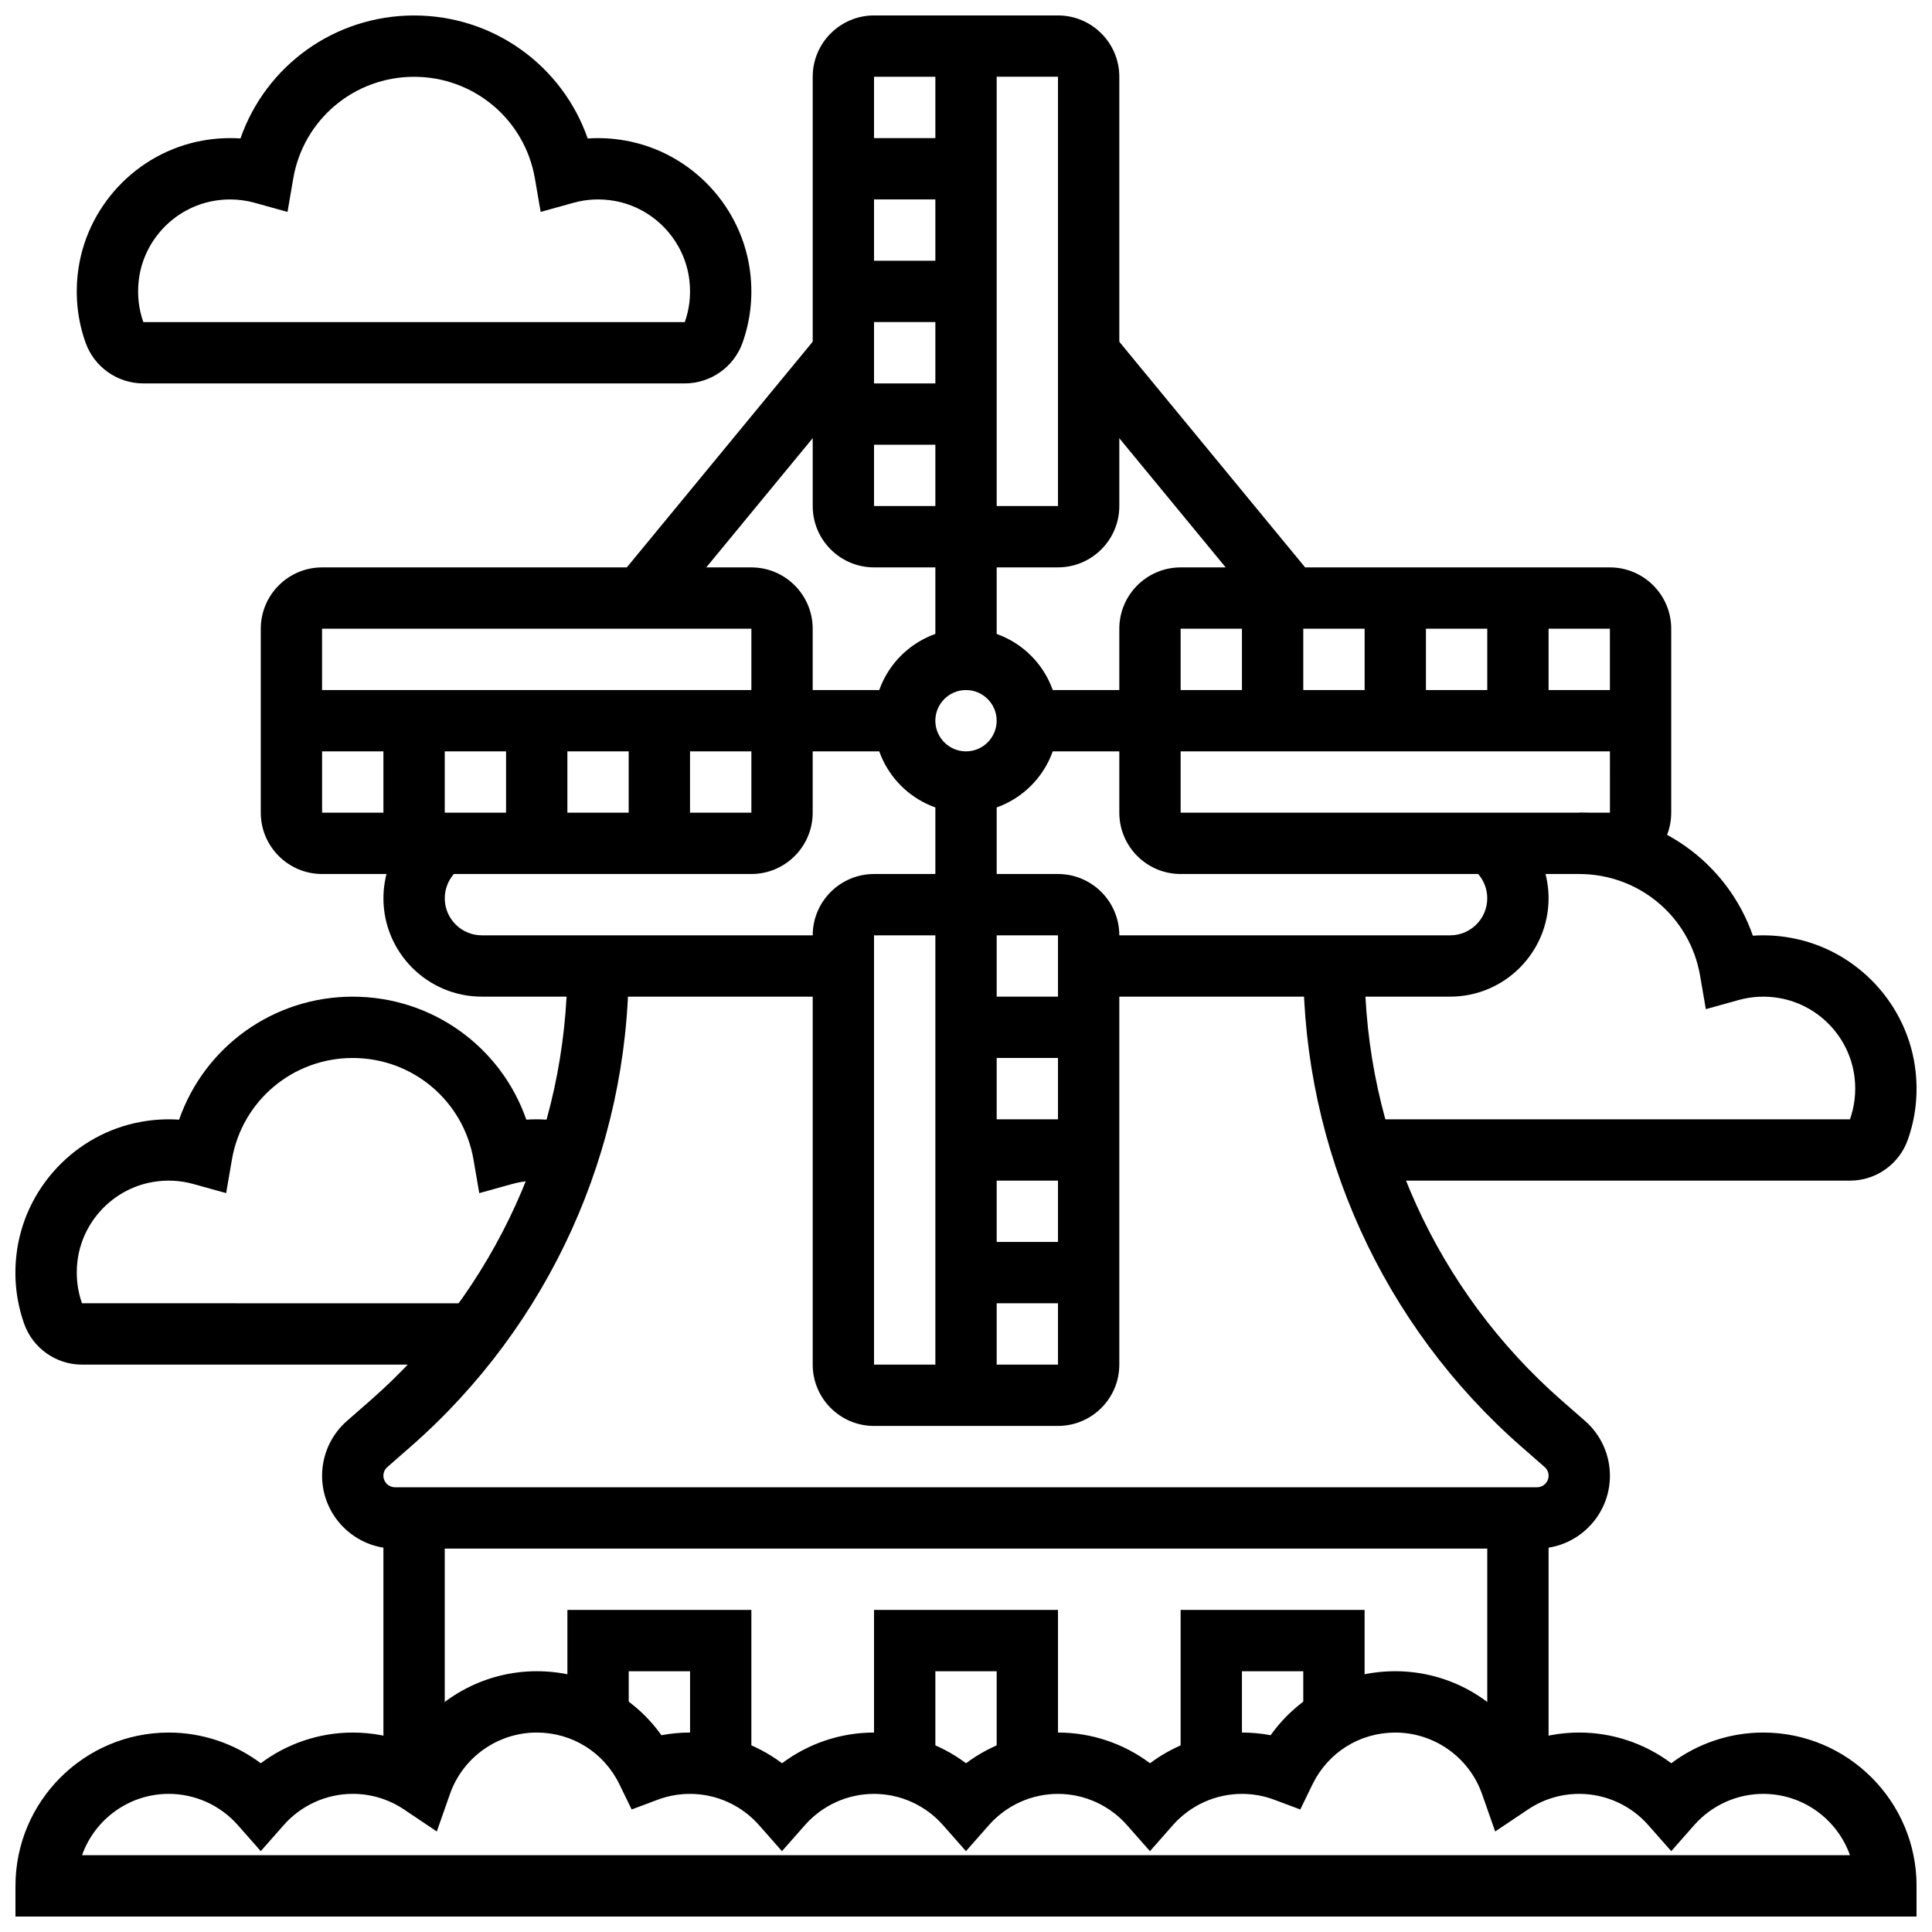 <?xml version="1.0" encoding="UTF-8"?>
<!-- Uploaded to: SVG Repo, www.svgrepo.com, Generator: SVG Repo Mixer Tools -->
<svg width="800px" height="800px" version="1.1" viewBox="144 144 512 512" xmlns="http://www.w3.org/2000/svg">
 <defs>
  <clipPath id="e">
   <path d="m359 148.09h82v146.91h-82z"/>
  </clipPath>
  <clipPath id="d">
   <path d="m148.09 586h503.81v65.902h-503.81z"/>
  </clipPath>
  <clipPath id="c">
   <path d="m148.09 408h148.91v98h-148.91z"/>
  </clipPath>
  <clipPath id="b">
   <path d="m164 148.09h180v97.906h-180z"/>
  </clipPath>
  <clipPath id="a">
   <path d="m505 359h146.9v98h-146.9z"/>
  </clipPath>
 </defs>
 <path d="m400 359.37c-13.441 0-24.379-10.938-24.379-24.379 0-13.441 10.934-24.379 24.379-24.379 13.441 0 24.379 10.938 24.379 24.379-0.004 13.445-10.938 24.379-24.379 24.379zm0-32.5c-4.481 0-8.125 3.644-8.125 8.125 0 4.481 3.644 8.125 8.125 8.125s8.125-3.644 8.125-8.125c0-4.481-3.644-8.125-8.125-8.125z"/>
 <path d="m416.25 326.87h162.52v16.25h-162.52z"/>
 <path d="m570.64 375.62h-113.76c-8.961 0-16.25-7.289-16.25-16.25v-48.754c0-8.961 7.289-16.25 16.25-16.25h113.76c8.961 0 16.25 7.289 16.25 16.25v48.754c0.004 8.957-7.289 16.25-16.25 16.25zm-113.76-65.008v48.754h113.76 0.012l-0.012-48.754z"/>
 <path d="m473.13 302.49h16.25v32.504h-16.25z"/>
 <path d="m505.64 302.49h16.25v32.504h-16.25z"/>
 <path d="m538.14 302.49h16.25v32.504h-16.25z"/>
 <path d="m391.88 156.22h16.25v162.52h-16.25z"/>
 <g clip-path="url(#e)">
  <path d="m424.38 294.36h-48.754c-8.961 0-16.25-7.289-16.25-16.25v-113.77c0-8.961 7.289-16.25 16.25-16.25h48.754c8.961 0 16.25 7.289 16.25 16.25v113.76c0.004 8.961-7.289 16.254-16.25 16.254zm0-130.03-48.754 0.012v113.76h48.754v-113.76-0.012z"/>
 </g>
 <path d="m367.5 245.61h32.504v16.25h-32.504z"/>
 <path d="m367.5 213.1h32.504v16.25h-32.504z"/>
 <path d="m367.5 180.6h32.504v16.25h-32.504z"/>
 <path d="m221.23 326.87h162.52v16.25h-162.52z"/>
 <path d="m343.12 375.62h-113.76c-8.961 0-16.25-7.289-16.25-16.25v-48.754c0-8.961 7.289-16.25 16.25-16.25h113.76c8.961 0 16.25 7.289 16.25 16.25v48.754c0.004 8.957-7.289 16.25-16.25 16.25zm-113.76-65.008h-0.012l0.012 48.754h113.76v-48.754z"/>
 <path d="m310.61 334.99h16.25v32.504h-16.25z"/>
 <path d="m278.11 334.99h16.25v32.504h-16.25z"/>
 <path d="m245.61 334.99h16.25v32.504h-16.25z"/>
 <path d="m391.88 351.24h16.25v162.52h-16.25z"/>
 <path d="m424.38 521.89h-48.754c-8.961 0-16.25-7.289-16.25-16.25v-113.77c0-8.961 7.289-16.25 16.25-16.25h48.754c8.961 0 16.25 7.289 16.25 16.25v113.76c0.004 8.965-7.289 16.254-16.25 16.254zm-48.754-130.02v113.76 0.012l48.754-0.012v-113.76z"/>
 <path d="m400 408.12h32.504v16.25h-32.504z"/>
 <path d="m400 440.63h32.504v16.25h-32.504z"/>
 <path d="m400 473.13h32.504v16.25h-32.504z"/>
 <path d="m307.68 297.32 53.535-65.004 12.543 10.332-53.535 65.004z"/>
 <path d="m367.5 408.12h-95.82c-14.375 0-26.066-11.695-26.066-26.066 0-6.031 2.113-11.918 5.945-16.57l2.602-3.156 12.547 10.332-2.602 3.156c-1.441 1.754-2.238 3.969-2.238 6.238 0 5.41 4.402 9.816 9.816 9.816h95.82z"/>
 <path d="m426.22 242.64 12.543-10.332 53.535 65.004-12.543 10.332z"/>
 <path d="m528.32 408.12h-95.82v-16.25h95.82c5.41 0 9.816-4.402 9.816-9.816 0-2.269-0.797-4.488-2.238-6.238l-2.602-3.156 12.547-10.332 2.602 3.156c3.832 4.652 5.945 10.539 5.945 16.57-0.004 14.371-11.699 26.066-26.07 26.066z"/>
 <path d="m551.34 554.39h-302.68c-10.645 0-19.305-8.66-19.305-19.305 0-5.566 2.402-10.863 6.594-14.527l6.152-5.383c33.215-29.062 52.262-71.043 52.262-115.18h16.25c0 48.82-21.074 95.258-57.812 127.41l-6.152 5.383c-0.664 0.578-1.043 1.418-1.043 2.297 0 1.684 1.371 3.055 3.055 3.055h302.68c1.684 0 3.055-1.371 3.055-3.055 0-0.879-0.379-1.719-1.043-2.297l-6.152-5.383c-36.742-32.148-57.812-78.586-57.812-127.41h16.25c0 44.133 19.051 86.113 52.262 115.18l6.152 5.383c4.191 3.664 6.594 8.961 6.594 14.527 0 10.645-8.66 19.305-19.305 19.305z"/>
 <path d="m424.38 612.3h-16.25v-25.402h-16.25v25.402h-16.254v-41.656h48.754z"/>
 <path d="m473.13 612.3h-16.254v-41.656h48.758v28.727h-16.254v-12.473h-16.25z"/>
 <path d="m343.12 612.29h-16.25v-25.391h-16.254v12.473h-16.25v-28.727h48.754z"/>
 <path d="m538.14 546.27h16.25v69.359h-16.25z"/>
 <path d="m245.61 546.27h16.25v69.359h-16.25z"/>
 <g clip-path="url(#d)">
  <path d="m651.9 651.9h-503.8v-8.125c0-22.402 18.227-40.629 40.629-40.629 8.855 0 17.398 2.902 24.379 8.137 6.981-5.234 15.52-8.137 24.379-8.137 4.977 0 9.855 0.898 14.43 2.641 7.336-11.574 20.219-18.895 34.324-18.895 13.355 0 25.496 6.359 33.043 16.961 2.488-0.473 5.023-0.711 7.586-0.711 8.855 0 17.398 2.902 24.379 8.137 6.981-5.234 15.52-8.137 24.379-8.137 8.855 0 17.398 2.902 24.379 8.137 6.981-5.234 15.52-8.137 24.379-8.137 8.855 0 17.398 2.902 24.379 8.137 6.981-5.234 15.52-8.137 24.379-8.137 2.562 0 5.098 0.238 7.586 0.711 7.539-10.602 19.68-16.961 33.035-16.961 14.102 0 26.984 7.32 34.324 18.891 4.574-1.738 9.453-2.641 14.43-2.641 8.855 0 17.398 2.902 24.379 8.137 6.981-5.234 15.52-8.137 24.379-8.137 22.402 0 40.629 18.227 40.629 40.629zm-486.16-16.254h468.52c-3.356-9.461-12.391-16.25-22.984-16.25-6.984 0-13.648 3.012-18.285 8.266l-6.094 6.91-6.094-6.91c-4.633-5.254-11.297-8.266-18.285-8.266-4.856 0-9.543 1.422-13.559 4.117l-8.719 5.848-3.477-9.906c-3.422-9.754-12.668-16.309-23.004-16.309-9.41 0-17.816 5.262-21.938 13.734l-3.234 6.648-6.922-2.59c-2.731-1.023-5.602-1.539-8.539-1.539-6.984 0-13.648 3.012-18.285 8.266l-6.094 6.91-6.094-6.91c-4.633-5.254-11.297-8.266-18.285-8.266-6.984 0-13.648 3.012-18.285 8.266l-6.094 6.91-6.094-6.91c-4.633-5.254-11.297-8.266-18.285-8.266-6.984 0-13.648 3.012-18.285 8.266l-6.094 6.91-6.094-6.91c-4.633-5.254-11.297-8.266-18.285-8.266-2.934 0-5.809 0.52-8.535 1.539l-6.922 2.59-3.234-6.648c-4.109-8.473-12.512-13.738-21.922-13.738-10.34 0-19.582 6.555-23.004 16.309l-3.477 9.906-8.719-5.848c-4.016-2.691-8.703-4.117-13.555-4.117-6.984 0-13.648 3.012-18.285 8.266l-6.094 6.91-6.094-6.91c-4.633-5.254-11.297-8.266-18.285-8.266-10.594 0.004-19.633 6.797-22.984 16.254z"/>
 </g>
 <g clip-path="url(#c)">
  <path d="m269.64 505.64h-103.91c-6.879 0-13.043-4.359-15.332-10.848-2.047-5.789-2.738-11.871-2.062-18.07 1.938-17.738 15.57-32.316 33.152-35.445 3.332-0.594 6.668-0.777 9.977-0.555 6.723-19.289 24.957-32.594 46.008-32.594s39.289 13.305 46.008 32.594c3.305-0.223 6.641-0.039 9.977 0.555 1.078 0.191 2.152 0.43 3.199 0.707l-4.156 15.711c-0.617-0.164-1.258-0.305-1.898-0.418-3.684-0.656-7.359-0.488-10.93 0.508l-8.66 2.41-1.523-8.859c-2.68-15.621-16.148-26.957-32.016-26.957-15.867 0-29.336 11.332-32.02 26.949l-1.523 8.859-8.66-2.41c-3.57-0.992-7.246-1.164-10.93-0.508-10.527 1.875-18.684 10.598-19.844 21.211-0.41 3.758 0.004 7.422 1.23 10.898l103.91 0.008z"/>
 </g>
 <g clip-path="url(#b)">
  <path d="m325.47 245.61h-143.48c-6.879 0-13.043-4.359-15.332-10.848-2.047-5.789-2.738-11.871-2.062-18.07 1.938-17.738 15.57-32.316 33.152-35.445 3.332-0.594 6.668-0.777 9.977-0.555 6.719-19.285 24.953-32.59 46.008-32.59 21.051 0 39.289 13.305 46.008 32.594 3.305-0.223 6.641-0.039 9.977 0.555 17.582 3.129 31.215 17.707 33.148 35.445 0.676 6.199-0.016 12.281-2.062 18.07-2.289 6.488-8.449 10.844-15.332 10.844zm-120.49-48.754c-1.457 0-2.918 0.129-4.383 0.391-10.527 1.875-18.684 10.598-19.844 21.211-0.41 3.758 0.004 7.426 1.23 10.898l143.49 0.004 0.008-0.008c1.227-3.473 1.641-7.137 1.23-10.898-1.16-10.613-9.316-19.336-19.844-21.211-3.684-0.656-7.363-0.488-10.93 0.508l-8.66 2.41-1.523-8.859c-2.688-15.617-16.152-26.949-32.02-26.949s-29.336 11.332-32.02 26.949l-1.523 8.859-8.66-2.41c-2.152-0.594-4.344-0.895-6.551-0.895z"/>
 </g>
 <g clip-path="url(#a)">
  <path d="m634.26 456.88h-129.2v-16.25h129.2c1.234-3.481 1.652-7.144 1.238-10.902-1.16-10.613-9.316-19.336-19.844-21.211-3.684-0.656-7.363-0.484-10.93 0.508l-8.66 2.41-1.523-8.859c-2.684-15.621-16.152-26.953-32.02-26.953v-16.25c21.051 0 39.289 13.305 46.008 32.594 3.305-0.227 6.641-0.039 9.977 0.555 17.582 3.129 31.215 17.707 33.148 35.445 0.676 6.199-0.016 12.281-2.062 18.07-2.285 6.484-8.449 10.844-15.328 10.844z"/>
 </g>
</svg>